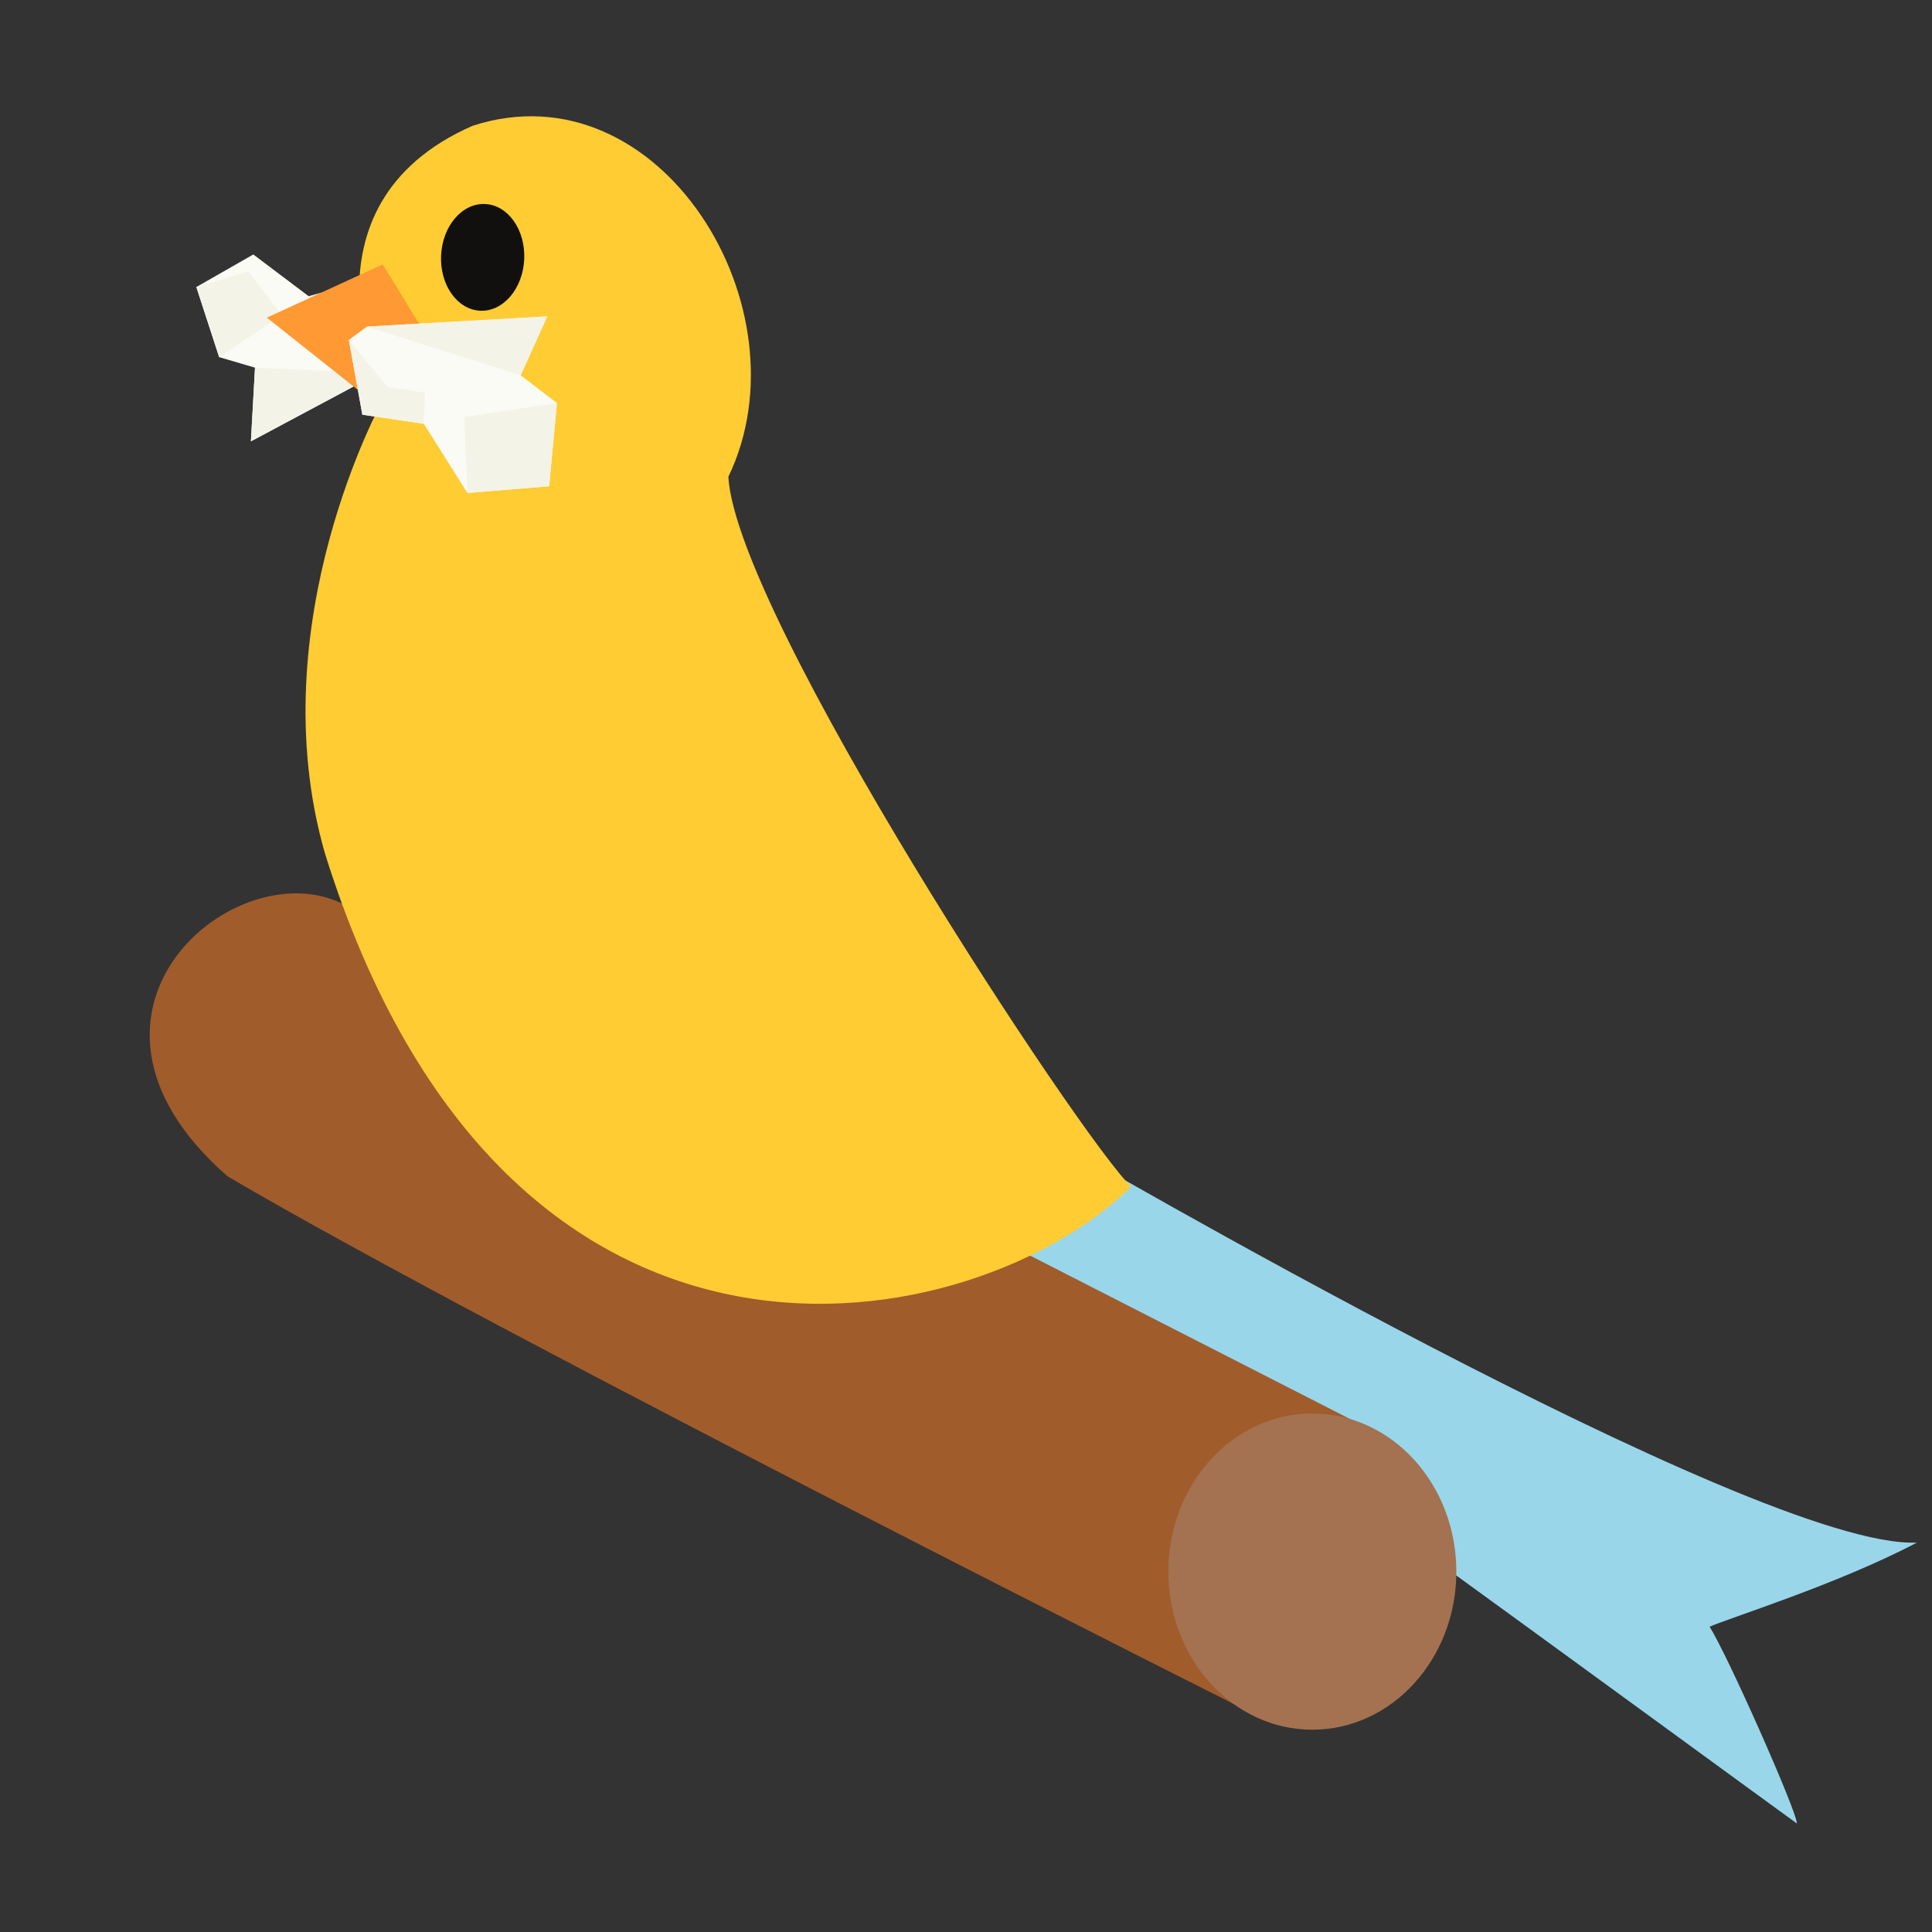 <svg xmlns="http://www.w3.org/2000/svg" viewBox="0 0 217.75 217.75"><rect x="0" y="0" width="217.75" height="217.75" fill="#333333" stroke="none"/><defs><style>.cls-1{fill:none;}.cls-2{fill:#99d6ea;}.cls-3{fill:#a15c2c;}.cls-4{fill:#a47250;}.cls-5{fill:#fc3;}.cls-6{fill:#12100f;}.cls-7{fill:#fbfbf5;}.cls-8{fill:#f4f3e8;}.cls-9{fill:#f93;}</style></defs><g id="Layer_2" data-name="Layer 2"><g id="afval"><rect class="cls-1" width="217.75" height="217.75"/><path id="tail" class="cls-2" d="M119.79,129s78.24,45.69,96.26,44.86c-8.94,4.72-21.34,8.55-23.37,9.49,1.88,2.86,9.89,20.9,9.84,22.17-6.31-4.55-89-65.09-92.34-66.43C113.9,135.74,119.79,129,119.79,129Z"/><path class="cls-3" d="M152.29,160,39.7,102.49C27.79,94.69,4,113.63,25.63,132.57c30.3,17.83,117.85,61.71,117.85,61.71Z"/><ellipse class="cls-4" cx="147.91" cy="177.13" rx="16.23" ry="17.82"/><path class="cls-5" d="M43.19,45S32.6,23.24,53.28,14.17C74.41,7.34,91.21,34.82,82.09,53.74c.9,15.63,39.84,74.72,45.4,80-17.36,17.16-70.24,28.38-90.86-37.53C29.15,70.24,43.19,45,43.19,45Z"/><ellipse class="cls-6" cx="54.4" cy="29.01" rx="6.02" ry="4.69" transform="translate(22.96 82.04) rotate(-87.41)"/><polygon class="cls-7" points="42.64 42.07 28.28 49.74 28.74 41.44 24.7 40.25 22.13 32.35 28.55 28.68 34.78 33.38 39.6 33.83 43.59 40.17 42.64 42.07"/><polygon class="cls-8" points="42.64 42.07 28.74 41.44 28.28 49.74 42.64 42.07"/><polygon class="cls-8" points="24.7 40.25 31.74 35.52 28 30.6 22.13 32.35 24.7 40.25"/><polygon class="cls-8" points="44.14 38.25 39.15 35.39 35.88 36.28 34.78 33.38 40.15 31.91 44.14 38.25"/><polygon id="Beak" class="cls-9" points="43.13 29.8 30.08 35.8 43.88 46.76 48.71 38.88 43.13 29.8"/><polygon class="cls-7" points="41.35 36.81 61.68 35.66 58.68 42.3 62.77 45.43 61.89 54.8 52.68 55.56 47.77 47.76 40.84 46.74 39.32 38.31 41.35 36.81"/><polygon class="cls-8" points="41.35 36.81 58.68 42.3 61.68 35.66 41.35 36.81"/><polygon class="cls-8" points="62.77 45.43 52.32 46.99 52.68 55.56 61.89 54.8 62.77 45.43"/><polygon class="cls-8" points="39.32 38.31 43.7 43.63 47.91 44.25 47.77 47.76 40.84 46.74 39.32 38.31"/></g></g></svg>